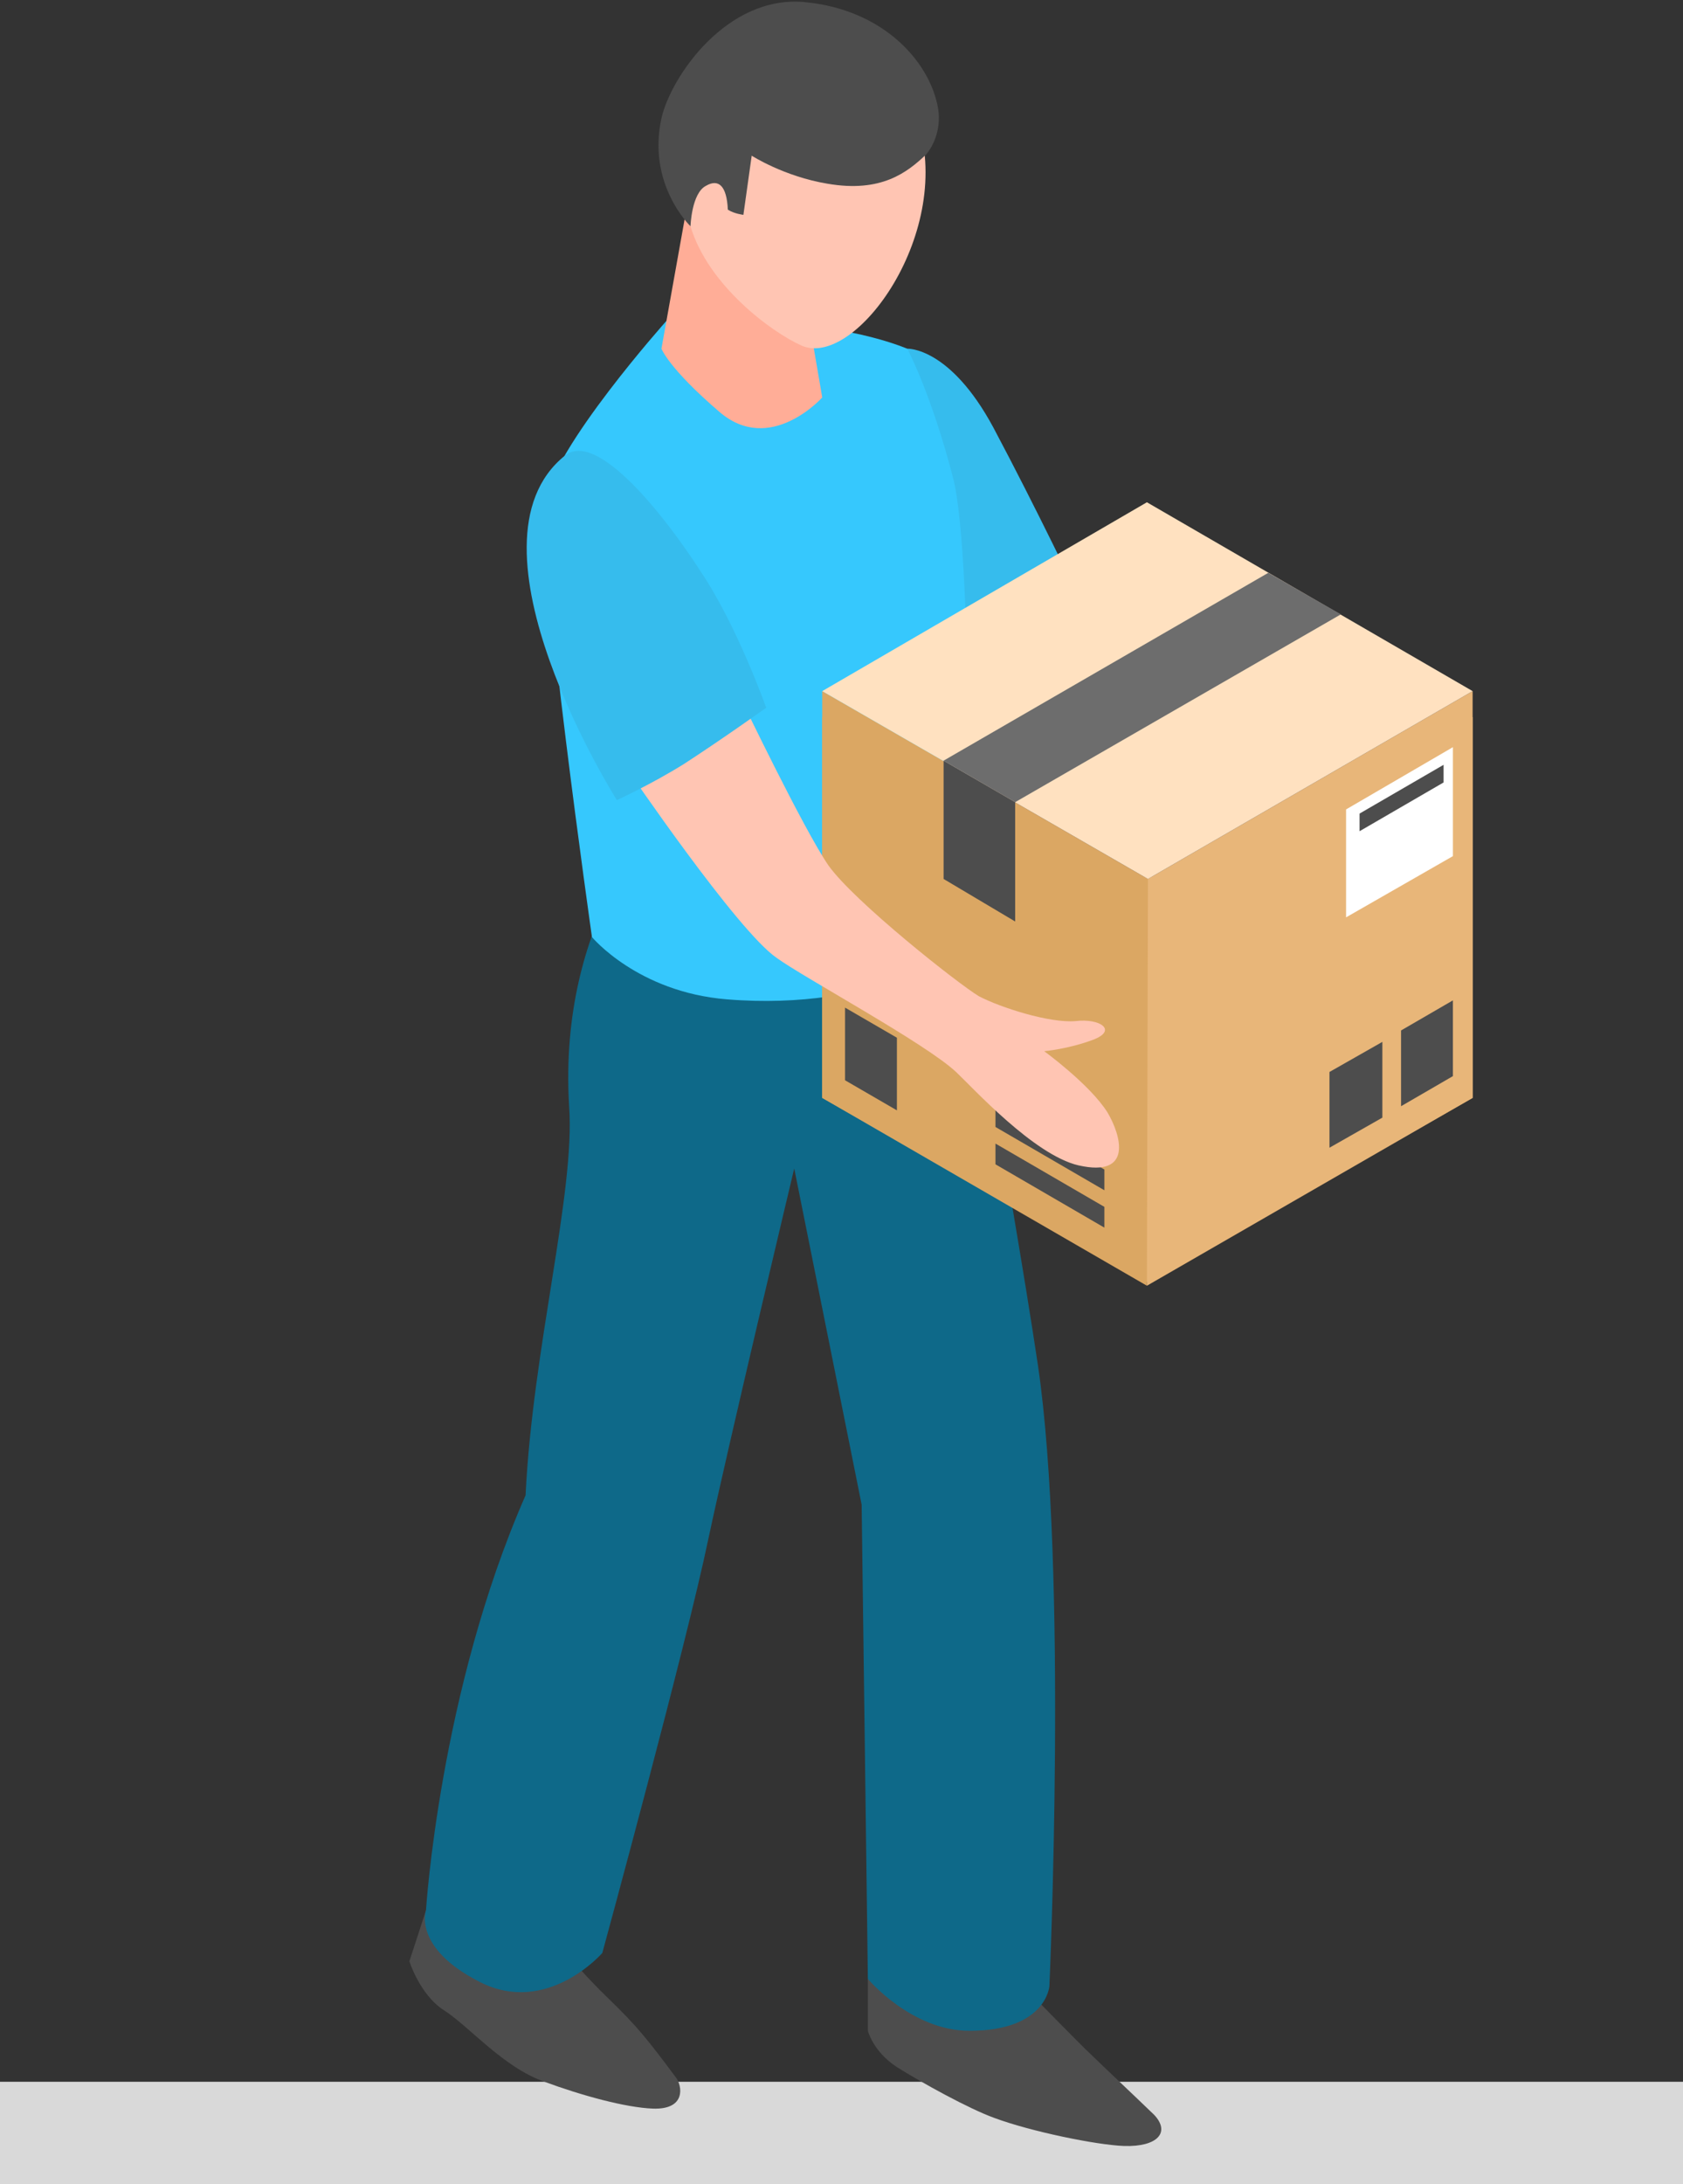 <svg width="148" height="192" viewBox="0 0 148 192" fill="none" xmlns="http://www.w3.org/2000/svg">
<rect x="0" y="0" width="148" height="192" fill="#333333" stroke="none"/>
<rect y="183" width="148" height="9" fill="#D9D9D9"/>
<path d="M90.002 174.596C90.002 174.596 92.282 176.968 95.293 179.978C98.029 182.624 98.941 183.445 101.496 185.908C102.955 187.458 101.769 188.735 98.85 188.644C96.387 188.553 90.64 187.367 87.448 186.181C85.167 185.36 81.062 183.08 78.873 181.711C76.775 180.343 76.319 178.519 76.319 178.519V173.958L90.002 174.596Z" fill="#4D4D4D"/>
<path d="M48.953 170.583C48.953 170.583 50.413 172.681 53.423 175.6C56.159 178.245 56.98 179.34 59.443 182.624C59.991 183.353 60.355 185.451 57.436 185.36C54.974 185.269 51.051 184.174 47.858 182.989C44.21 181.711 41.199 178.063 39.01 176.694C36.912 175.326 36 172.407 36 172.407L37.459 167.937L48.953 170.583Z" fill="#4D4D4D"/>
<path d="M50.048 97.242C49.044 80.64 58.166 71.883 58.166 71.883C57.437 66.319 83.343 74.164 83.343 74.164C83.343 74.164 88.907 104.175 91.279 120.047C93.924 138.017 92.282 174.596 92.282 174.596C92.282 174.596 92.009 178.519 85.259 178.519C80.15 178.519 76.319 173.958 76.319 173.958L75.772 132.27L69.843 102.715C69.843 102.715 64.096 126.797 62.271 135.372C60.356 144.585 52.967 171.677 52.967 171.677C52.967 171.677 48.132 177.242 42.203 174.231C36.274 171.221 37.46 167.937 37.46 167.937C37.46 167.937 38.645 148.69 46.217 131.449C46.855 118.405 50.595 104.813 50.048 97.242Z" fill="#0E6989"/>
<path d="M79.785 30.652C79.785 30.652 83.525 30.469 87.356 37.585C91.188 44.791 94.836 52.453 94.836 52.453C94.836 52.453 89.272 53.274 83.16 58.839C74.951 51.359 73.582 34.118 79.785 30.652Z" fill="#36BCED"/>
<path d="M79.785 30.652C79.785 30.652 81.883 34.574 83.799 41.963C85.715 49.261 85.076 83.377 85.076 83.377C85.076 83.377 77.14 88.941 63.913 87.847C56.068 87.208 52.055 82.373 52.055 82.373C52.055 82.373 47.311 48.987 47.95 44.152C48.588 39.409 58.622 28.189 58.622 28.189C58.622 28.189 71.849 27.459 79.785 30.652Z" fill="#36C8FD"/>
<path d="M70.755 25.909L72.306 34.939C72.306 34.939 67.745 40.047 63.275 36.216C58.805 32.385 58.167 30.652 58.167 30.652L60.356 18.428L70.755 25.909Z" fill="#FFAD97"/>
<path d="M64.461 4.928C68.292 2.009 77.323 1.097 80.606 10.401C84.073 20.253 75.225 32.476 70.481 30.378C67.836 29.192 62.271 25.087 60.721 19.888C58.987 14.141 61.542 7.208 64.461 4.928Z" fill="#FFC5B3"/>
<path d="M81.427 13.594C79.785 15.145 77.505 16.969 72.762 16.148C68.93 15.509 66.103 13.685 66.103 13.685L65.373 18.885C65.373 18.885 64.552 18.793 64.004 18.428C63.913 16.33 63.184 15.692 62.089 16.33C60.812 16.969 60.721 19.888 60.721 19.888C60.721 19.888 56.889 16.239 58.166 10.401C58.987 6.752 63.913 -0.454 70.755 0.185C77.596 0.823 81.61 5.293 82.431 9.215C82.887 11.222 82.066 12.864 81.427 13.594Z" fill="#4D4D4D"/>
<path d="M100.948 112.749V77.265L72.305 63.035V96.512L100.948 112.749Z" fill="#DBA763"/>
<path d="M100.948 112.749V77.265L129.5 63.035V96.512L100.948 112.749Z" fill="#E8B679"/>
<path d="M100.857 113.023L100.948 77.265L72.305 60.754V96.512L100.857 113.023Z" fill="#DBA763"/>
<path d="M100.857 113.023L100.948 77.265L129.5 60.754V96.512L100.857 113.023Z" fill="#E8B679"/>
<path d="M129.5 60.754L100.948 77.265L72.305 60.754L100.857 44.152L129.5 60.754Z" fill="#FFE1C0"/>
<path d="M82.978 77.265L89.272 81.005V70.515L82.978 66.866V77.265Z" fill="#4D4D4D"/>
<path d="M82.978 66.866L111.53 50.355L117.915 54.004L89.272 70.515L82.978 66.866Z" fill="#6D6D6D"/>
<path d="M97.117 107.915V106.09L87.539 100.526V102.35L97.117 107.915Z" fill="#4D4D4D"/>
<path d="M97.117 104.631V102.807L87.539 97.242V99.067L97.117 104.631Z" fill="#4D4D4D"/>
<path d="M78.873 91.222V97.607L74.312 94.962V88.576L78.873 91.222Z" fill="#4D4D4D"/>
<path d="M123.206 90.583V97.242L127.767 94.597V87.938L123.206 90.583Z" fill="#4D4D4D"/>
<path d="M116.911 94.232V100.891L121.563 98.246V91.587L116.911 94.232Z" fill="#4D4D4D"/>
<path d="M118.371 71.153V80.64L127.767 75.258V65.68L118.371 71.153Z" fill="white"/>
<path d="M119.557 73.069V71.518L126.946 67.231V68.782L119.557 73.069Z" fill="#4D4D4D"/>
<path d="M65.19 61.484C65.19 61.484 70.663 72.886 72.853 76.079C75.133 79.272 84.255 86.478 86.079 87.573C87.995 88.576 92.282 89.945 94.563 89.762C96.752 89.489 98.303 90.583 96.114 91.404C93.924 92.225 91.826 92.407 91.826 92.407C91.826 92.407 95.84 95.326 97.391 97.789C98.576 99.796 99.671 103.536 94.836 102.442C90.914 101.529 85.532 95.6 84.073 94.232C81.336 91.678 70.663 85.931 68.291 84.198C64.825 81.826 55.156 67.596 55.156 67.596C55.156 67.596 58.166 60.025 65.19 61.484Z" fill="#FFC5B3"/>
<path d="M49.683 40.047C52.511 37.767 58.531 45.429 61.633 50.264C64.825 55.008 67.379 62.214 67.379 62.214C67.379 62.214 63.548 64.95 60.173 67.14C57.254 68.964 54.244 70.332 54.244 70.332C54.244 70.332 40.014 47.801 49.683 40.047Z" fill="#36BCED"/>
</svg>

